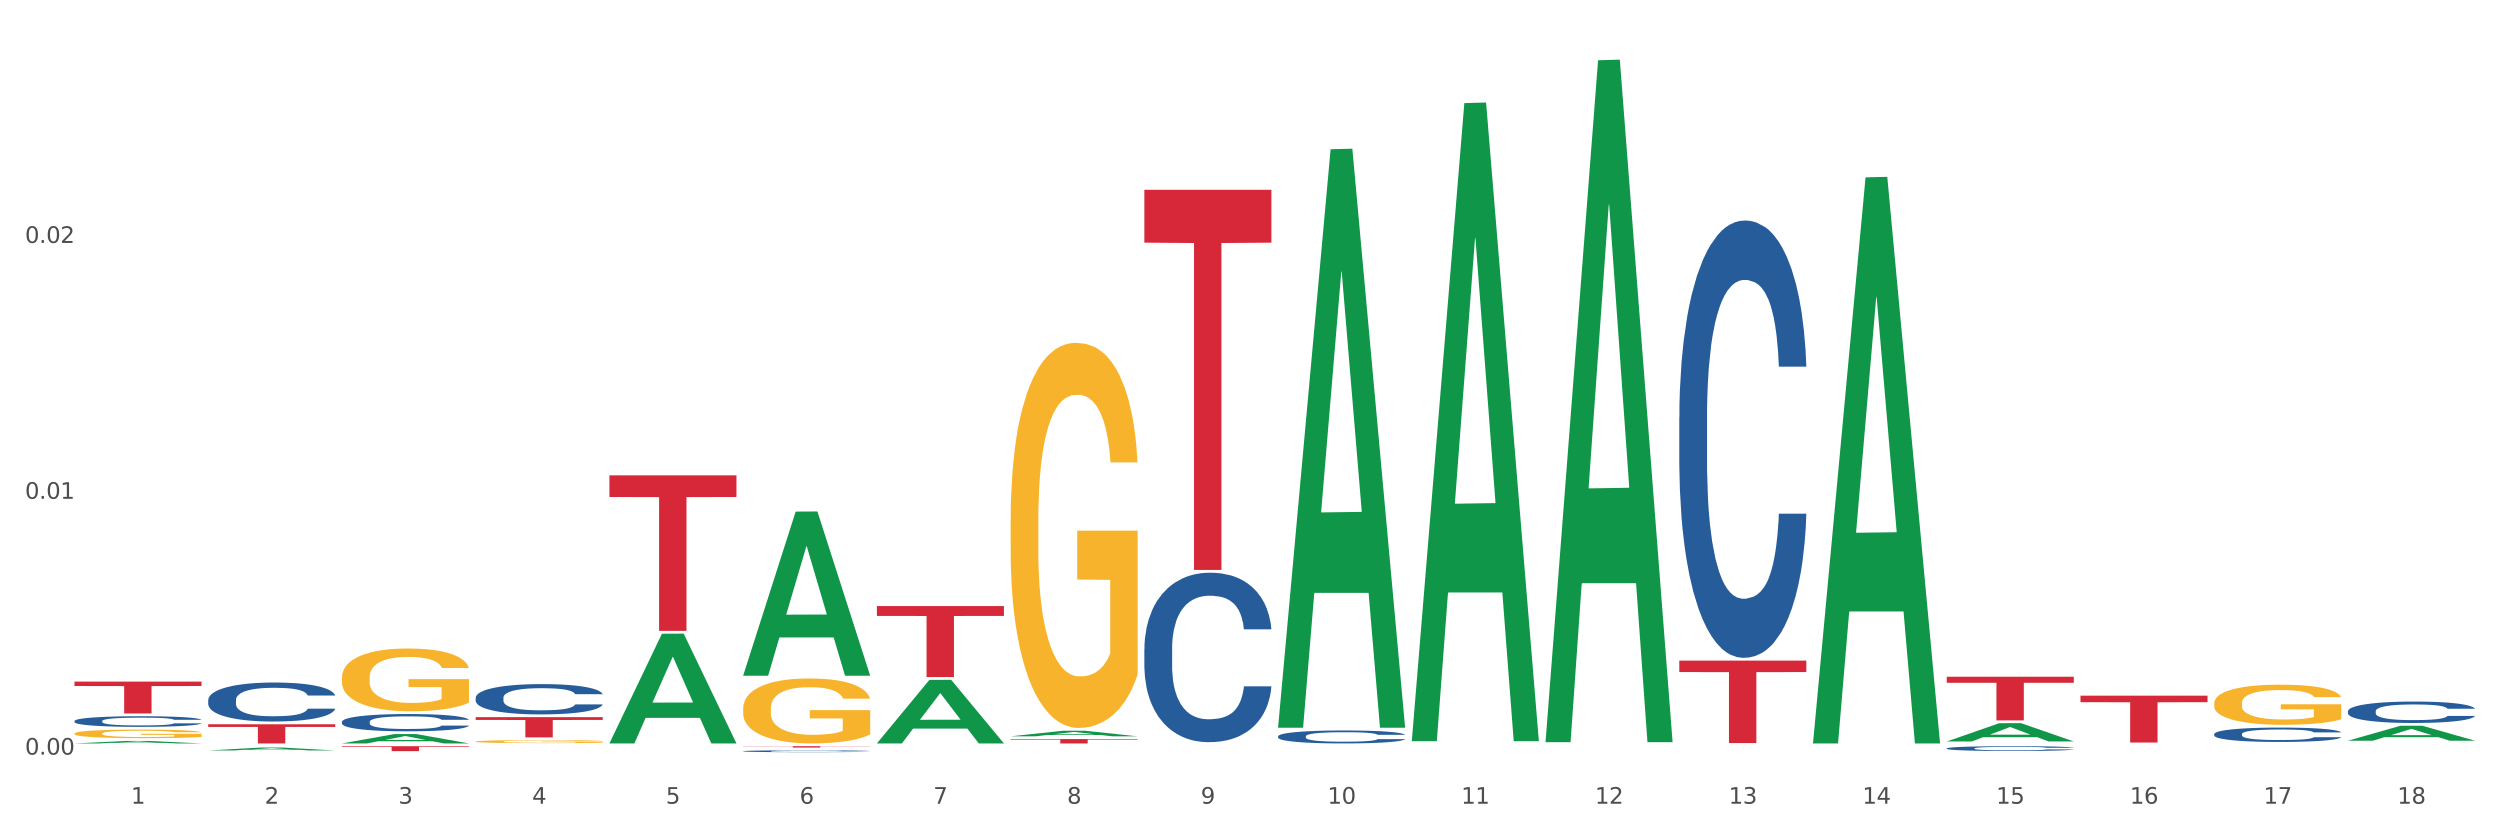 <?xml version="1.0" encoding="utf-8" standalone="no"?>
<!DOCTYPE svg PUBLIC "-//W3C//DTD SVG 1.1//EN"
  "http://www.w3.org/Graphics/SVG/1.1/DTD/svg11.dtd">
<svg xmlns:xlink="http://www.w3.org/1999/xlink" width="1080pt" height="360pt" viewBox="0 0 1080 360" xmlns="http://www.w3.org/2000/svg" version="1.1">
 <rect x="0" y="0" width="1080" height="360" fill="#333333" stroke="none"/>
 <defs>
  <style type="text/css">*{stroke-linejoin: round; stroke-linecap: butt}</style>
 </defs>
 <g id="figure_1">
  <g id="patch_1">
   <path d="M 0 360 
L 1080 360 
L 1080 0 
L 0 0 
z
" style="fill: #ffffff; stroke: #ffffff; stroke-linejoin: miter"/>
  </g>
  <g id="axes_1">
   <g id="matplotlib.axis_1">
    <g id="xtick_1">
     <g id="text_1">
      <!-- 1 -->
      <g style="fill: #4d4d4d" transform="translate(56.563 347.204) scale(0.096 -0.096)">
       <defs>
        <path id="DejaVuSans-31" d="M 794 531 
L 1825 531 
L 1825 4091 
L 703 3866 
L 703 4441 
L 1819 4666 
L 2450 4666 
L 2450 531 
L 3481 531 
L 3481 0 
L 794 0 
L 794 531 
z
" transform="scale(0.016)"/>
       </defs>
       <use xlink:href="#DejaVuSans-31"/>
      </g>
     </g>
    </g>
    <g id="xtick_2">
     <g id="text_2">
      <!-- 2 -->
      <g style="fill: #4d4d4d" transform="translate(114.336 347.204) scale(0.096 -0.096)">
       <defs>
        <path id="DejaVuSans-32" d="M 1228 531 
L 3431 531 
L 3431 0 
L 469 0 
L 469 531 
Q 828 903 1448 1529 
Q 2069 2156 2228 2338 
Q 2531 2678 2651 2914 
Q 2772 3150 2772 3378 
Q 2772 3750 2511 3984 
Q 2250 4219 1831 4219 
Q 1534 4219 1204 4116 
Q 875 4013 500 3803 
L 500 4441 
Q 881 4594 1212 4672 
Q 1544 4750 1819 4750 
Q 2544 4750 2975 4387 
Q 3406 4025 3406 3419 
Q 3406 3131 3298 2873 
Q 3191 2616 2906 2266 
Q 2828 2175 2409 1742 
Q 1991 1309 1228 531 
z
" transform="scale(0.016)"/>
       </defs>
       <use xlink:href="#DejaVuSans-32"/>
      </g>
     </g>
    </g>
    <g id="xtick_3">
     <g id="text_3">
      <!-- 3 -->
      <g style="fill: #4d4d4d" transform="translate(172.109 347.204) scale(0.096 -0.096)">
       <defs>
        <path id="DejaVuSans-33" d="M 2597 2516 
Q 3050 2419 3304 2112 
Q 3559 1806 3559 1356 
Q 3559 666 3084 287 
Q 2609 -91 1734 -91 
Q 1441 -91 1130 -33 
Q 819 25 488 141 
L 488 750 
Q 750 597 1062 519 
Q 1375 441 1716 441 
Q 2309 441 2620 675 
Q 2931 909 2931 1356 
Q 2931 1769 2642 2001 
Q 2353 2234 1838 2234 
L 1294 2234 
L 1294 2753 
L 1863 2753 
Q 2328 2753 2575 2939 
Q 2822 3125 2822 3475 
Q 2822 3834 2567 4026 
Q 2313 4219 1838 4219 
Q 1578 4219 1281 4162 
Q 984 4106 628 3988 
L 628 4550 
Q 988 4650 1302 4700 
Q 1616 4750 1894 4750 
Q 2613 4750 3031 4423 
Q 3450 4097 3450 3541 
Q 3450 3153 3228 2886 
Q 3006 2619 2597 2516 
z
" transform="scale(0.016)"/>
       </defs>
       <use xlink:href="#DejaVuSans-33"/>
      </g>
     </g>
    </g>
    <g id="xtick_4">
     <g id="text_4">
      <!-- 4 -->
      <g style="fill: #4d4d4d" transform="translate(229.882 347.204) scale(0.096 -0.096)">
       <defs>
        <path id="DejaVuSans-34" d="M 2419 4116 
L 825 1625 
L 2419 1625 
L 2419 4116 
z
M 2253 4666 
L 3047 4666 
L 3047 1625 
L 3713 1625 
L 3713 1100 
L 3047 1100 
L 3047 0 
L 2419 0 
L 2419 1100 
L 313 1100 
L 313 1709 
L 2253 4666 
z
" transform="scale(0.016)"/>
       </defs>
       <use xlink:href="#DejaVuSans-34"/>
      </g>
     </g>
    </g>
    <g id="xtick_5">
     <g id="text_5">
      <!-- 5 -->
      <g style="fill: #4d4d4d" transform="translate(287.655 347.204) scale(0.096 -0.096)">
       <defs>
        <path id="DejaVuSans-35" d="M 691 4666 
L 3169 4666 
L 3169 4134 
L 1269 4134 
L 1269 2991 
Q 1406 3038 1543 3061 
Q 1681 3084 1819 3084 
Q 2600 3084 3056 2656 
Q 3513 2228 3513 1497 
Q 3513 744 3044 326 
Q 2575 -91 1722 -91 
Q 1428 -91 1123 -41 
Q 819 9 494 109 
L 494 744 
Q 775 591 1075 516 
Q 1375 441 1709 441 
Q 2250 441 2565 725 
Q 2881 1009 2881 1497 
Q 2881 1984 2565 2268 
Q 2250 2553 1709 2553 
Q 1456 2553 1204 2497 
Q 953 2441 691 2322 
L 691 4666 
z
" transform="scale(0.016)"/>
       </defs>
       <use xlink:href="#DejaVuSans-35"/>
      </g>
     </g>
    </g>
    <g id="xtick_6">
     <g id="text_6">
      <!-- 6 -->
      <g style="fill: #4d4d4d" transform="translate(345.428 347.204) scale(0.096 -0.096)">
       <defs>
        <path id="DejaVuSans-36" d="M 2113 2584 
Q 1688 2584 1439 2293 
Q 1191 2003 1191 1497 
Q 1191 994 1439 701 
Q 1688 409 2113 409 
Q 2538 409 2786 701 
Q 3034 994 3034 1497 
Q 3034 2003 2786 2293 
Q 2538 2584 2113 2584 
z
M 3366 4563 
L 3366 3988 
Q 3128 4100 2886 4159 
Q 2644 4219 2406 4219 
Q 1781 4219 1451 3797 
Q 1122 3375 1075 2522 
Q 1259 2794 1537 2939 
Q 1816 3084 2150 3084 
Q 2853 3084 3261 2657 
Q 3669 2231 3669 1497 
Q 3669 778 3244 343 
Q 2819 -91 2113 -91 
Q 1303 -91 875 529 
Q 447 1150 447 2328 
Q 447 3434 972 4092 
Q 1497 4750 2381 4750 
Q 2619 4750 2861 4703 
Q 3103 4656 3366 4563 
z
" transform="scale(0.016)"/>
       </defs>
       <use xlink:href="#DejaVuSans-36"/>
      </g>
     </g>
    </g>
    <g id="xtick_7">
     <g id="text_7">
      <!-- 7 -->
      <g style="fill: #4d4d4d" transform="translate(403.201 347.204) scale(0.096 -0.096)">
       <defs>
        <path id="DejaVuSans-37" d="M 525 4666 
L 3525 4666 
L 3525 4397 
L 1831 0 
L 1172 0 
L 2766 4134 
L 525 4134 
L 525 4666 
z
" transform="scale(0.016)"/>
       </defs>
       <use xlink:href="#DejaVuSans-37"/>
      </g>
     </g>
    </g>
    <g id="xtick_8">
     <g id="text_8">
      <!-- 8 -->
      <g style="fill: #4d4d4d" transform="translate(460.974 347.204) scale(0.096 -0.096)">
       <defs>
        <path id="DejaVuSans-38" d="M 2034 2216 
Q 1584 2216 1326 1975 
Q 1069 1734 1069 1313 
Q 1069 891 1326 650 
Q 1584 409 2034 409 
Q 2484 409 2743 651 
Q 3003 894 3003 1313 
Q 3003 1734 2745 1975 
Q 2488 2216 2034 2216 
z
M 1403 2484 
Q 997 2584 770 2862 
Q 544 3141 544 3541 
Q 544 4100 942 4425 
Q 1341 4750 2034 4750 
Q 2731 4750 3128 4425 
Q 3525 4100 3525 3541 
Q 3525 3141 3298 2862 
Q 3072 2584 2669 2484 
Q 3125 2378 3379 2068 
Q 3634 1759 3634 1313 
Q 3634 634 3220 271 
Q 2806 -91 2034 -91 
Q 1263 -91 848 271 
Q 434 634 434 1313 
Q 434 1759 690 2068 
Q 947 2378 1403 2484 
z
M 1172 3481 
Q 1172 3119 1398 2916 
Q 1625 2713 2034 2713 
Q 2441 2713 2670 2916 
Q 2900 3119 2900 3481 
Q 2900 3844 2670 4047 
Q 2441 4250 2034 4250 
Q 1625 4250 1398 4047 
Q 1172 3844 1172 3481 
z
" transform="scale(0.016)"/>
       </defs>
       <use xlink:href="#DejaVuSans-38"/>
      </g>
     </g>
    </g>
    <g id="xtick_9">
     <g id="text_9">
      <!-- 9 -->
      <g style="fill: #4d4d4d" transform="translate(518.747 347.204) scale(0.096 -0.096)">
       <defs>
        <path id="DejaVuSans-39" d="M 703 97 
L 703 672 
Q 941 559 1184 500 
Q 1428 441 1663 441 
Q 2288 441 2617 861 
Q 2947 1281 2994 2138 
Q 2813 1869 2534 1725 
Q 2256 1581 1919 1581 
Q 1219 1581 811 2004 
Q 403 2428 403 3163 
Q 403 3881 828 4315 
Q 1253 4750 1959 4750 
Q 2769 4750 3195 4129 
Q 3622 3509 3622 2328 
Q 3622 1225 3098 567 
Q 2575 -91 1691 -91 
Q 1453 -91 1209 -44 
Q 966 3 703 97 
z
M 1959 2075 
Q 2384 2075 2632 2365 
Q 2881 2656 2881 3163 
Q 2881 3666 2632 3958 
Q 2384 4250 1959 4250 
Q 1534 4250 1286 3958 
Q 1038 3666 1038 3163 
Q 1038 2656 1286 2365 
Q 1534 2075 1959 2075 
z
" transform="scale(0.016)"/>
       </defs>
       <use xlink:href="#DejaVuSans-39"/>
      </g>
     </g>
    </g>
    <g id="xtick_10">
     <g id="text_10">
      <!-- 10 -->
      <g style="fill: #4d4d4d" transform="translate(573.466 347.204) scale(0.096 -0.096)">
       <defs>
        <path id="DejaVuSans-30" d="M 2034 4250 
Q 1547 4250 1301 3770 
Q 1056 3291 1056 2328 
Q 1056 1369 1301 889 
Q 1547 409 2034 409 
Q 2525 409 2770 889 
Q 3016 1369 3016 2328 
Q 3016 3291 2770 3770 
Q 2525 4250 2034 4250 
z
M 2034 4750 
Q 2819 4750 3233 4129 
Q 3647 3509 3647 2328 
Q 3647 1150 3233 529 
Q 2819 -91 2034 -91 
Q 1250 -91 836 529 
Q 422 1150 422 2328 
Q 422 3509 836 4129 
Q 1250 4750 2034 4750 
z
" transform="scale(0.016)"/>
       </defs>
       <use xlink:href="#DejaVuSans-31"/>
       <use xlink:href="#DejaVuSans-30" transform="translate(63.623 0)"/>
      </g>
     </g>
    </g>
    <g id="xtick_11">
     <g id="text_11">
      <!-- 11 -->
      <g style="fill: #4d4d4d" transform="translate(631.239 347.204) scale(0.096 -0.096)">
       <use xlink:href="#DejaVuSans-31"/>
       <use xlink:href="#DejaVuSans-31" transform="translate(63.623 0)"/>
      </g>
     </g>
    </g>
    <g id="xtick_12">
     <g id="text_12">
      <!-- 12 -->
      <g style="fill: #4d4d4d" transform="translate(689.012 347.204) scale(0.096 -0.096)">
       <use xlink:href="#DejaVuSans-31"/>
       <use xlink:href="#DejaVuSans-32" transform="translate(63.623 0)"/>
      </g>
     </g>
    </g>
    <g id="xtick_13">
     <g id="text_13">
      <!-- 13 -->
      <g style="fill: #4d4d4d" transform="translate(746.785 347.204) scale(0.096 -0.096)">
       <use xlink:href="#DejaVuSans-31"/>
       <use xlink:href="#DejaVuSans-33" transform="translate(63.623 0)"/>
      </g>
     </g>
    </g>
    <g id="xtick_14">
     <g id="text_14">
      <!-- 14 -->
      <g style="fill: #4d4d4d" transform="translate(804.558 347.204) scale(0.096 -0.096)">
       <use xlink:href="#DejaVuSans-31"/>
       <use xlink:href="#DejaVuSans-34" transform="translate(63.623 0)"/>
      </g>
     </g>
    </g>
    <g id="xtick_15">
     <g id="text_15">
      <!-- 15 -->
      <g style="fill: #4d4d4d" transform="translate(862.331 347.204) scale(0.096 -0.096)">
       <use xlink:href="#DejaVuSans-31"/>
       <use xlink:href="#DejaVuSans-35" transform="translate(63.623 0)"/>
      </g>
     </g>
    </g>
    <g id="xtick_16">
     <g id="text_16">
      <!-- 16 -->
      <g style="fill: #4d4d4d" transform="translate(920.104 347.204) scale(0.096 -0.096)">
       <use xlink:href="#DejaVuSans-31"/>
       <use xlink:href="#DejaVuSans-36" transform="translate(63.623 0)"/>
      </g>
     </g>
    </g>
    <g id="xtick_17">
     <g id="text_17">
      <!-- 17 -->
      <g style="fill: #4d4d4d" transform="translate(977.877 347.204) scale(0.096 -0.096)">
       <use xlink:href="#DejaVuSans-31"/>
       <use xlink:href="#DejaVuSans-37" transform="translate(63.623 0)"/>
      </g>
     </g>
    </g>
    <g id="xtick_18">
     <g id="text_18">
      <!-- 18 -->
      <g style="fill: #4d4d4d" transform="translate(1035.65 347.204) scale(0.096 -0.096)">
       <use xlink:href="#DejaVuSans-31"/>
       <use xlink:href="#DejaVuSans-38" transform="translate(63.623 0)"/>
      </g>
     </g>
    </g>
    <g id="xtick_19"/>
    <g id="xtick_20"/>
    <g id="xtick_21"/>
    <g id="xtick_22"/>
    <g id="xtick_23"/>
    <g id="xtick_24"/>
    <g id="xtick_25"/>
    <g id="xtick_26"/>
    <g id="xtick_27"/>
    <g id="xtick_28"/>
    <g id="xtick_29"/>
    <g id="xtick_30"/>
    <g id="xtick_31"/>
    <g id="xtick_32"/>
    <g id="xtick_33"/>
    <g id="xtick_34"/>
    <g id="xtick_35"/>
   </g>
   <g id="matplotlib.axis_2">
    <g id="ytick_1">
     <g id="text_19">
      <!-- 0.00 -->
      <g style="fill: #4d4d4d" transform="translate(10.8 325.998) scale(0.096 -0.096)">
       <defs>
        <path id="DejaVuSans-2e" d="M 684 794 
L 1344 794 
L 1344 0 
L 684 0 
L 684 794 
z
" transform="scale(0.016)"/>
       </defs>
       <use xlink:href="#DejaVuSans-30"/>
       <use xlink:href="#DejaVuSans-2e" transform="translate(63.623 0)"/>
       <use xlink:href="#DejaVuSans-30" transform="translate(95.41 0)"/>
       <use xlink:href="#DejaVuSans-30" transform="translate(159.033 0)"/>
      </g>
     </g>
    </g>
    <g id="ytick_2">
     <g id="text_20">
      <!-- 0.01 -->
      <g style="fill: #4d4d4d" transform="translate(10.8 215.469) scale(0.096 -0.096)">
       <use xlink:href="#DejaVuSans-30"/>
       <use xlink:href="#DejaVuSans-2e" transform="translate(63.623 0)"/>
       <use xlink:href="#DejaVuSans-30" transform="translate(95.41 0)"/>
       <use xlink:href="#DejaVuSans-31" transform="translate(159.033 0)"/>
      </g>
     </g>
    </g>
    <g id="ytick_3">
     <g id="text_21">
      <!-- 0.02 -->
      <g style="fill: #4d4d4d" transform="translate(10.8 104.94) scale(0.096 -0.096)">
       <use xlink:href="#DejaVuSans-30"/>
       <use xlink:href="#DejaVuSans-2e" transform="translate(63.623 0)"/>
       <use xlink:href="#DejaVuSans-30" transform="translate(95.41 0)"/>
       <use xlink:href="#DejaVuSans-32" transform="translate(159.033 0)"/>
      </g>
     </g>
    </g>
    <g id="ytick_4"/>
    <g id="ytick_5"/>
    <g id="ytick_6"/>
   </g>
   <g id="PolyCollection_1">
    <path d="M 32.175 321.162 
L 32.232 321.161 
L 54.864 320.077 
L 64.257 320.076 
L 87.059 321.164 
L 76.196 321.164 
L 71.273 320.911 
L 47.905 320.911 
L 47.735 320.915 
L 42.982 321.164 
L 32.175 321.164 
L 32.175 321.162 
L 50.847 320.76 
L 68.331 320.759 
L 59.674 320.308 
L 59.561 320.306 
L 59.447 320.309 
L 50.79 320.759 
L 50.847 320.76 
L 32.175 321.162 
z
" clip-path="url(#pc29962a297)" style="fill: #109648"/>
    <path d="M 321.04 306.071 
L 321.105 306.045 
L 321.105 305.123 
L 321.234 304.328 
L 321.882 302.406 
L 322.854 300.818 
L 323.567 299.972 
L 324.28 299.28 
L 325.122 298.588 
L 326.159 297.871 
L 328.038 296.82 
L 329.205 296.282 
L 330.63 295.718 
L 333.222 294.898 
L 335.101 294.437 
L 337.045 294.053 
L 340.22 293.591 
L 342.294 293.386 
L 344.497 293.233 
L 347.154 293.13 
L 349.162 293.105 
L 353.569 293.181 
L 357.327 293.412 
L 359.141 293.591 
L 361.474 293.899 
L 362.705 294.104 
L 364.714 294.514 
L 366.788 295.052 
L 368.213 295.513 
L 370.352 296.385 
L 371.972 297.256 
L 373.462 298.332 
L 374.239 299.075 
L 374.823 299.767 
L 375.341 300.561 
L 375.859 301.817 
L 364.196 301.817 
L 363.742 300.92 
L 363.029 300.075 
L 361.993 299.255 
L 361.085 298.742 
L 359.53 298.101 
L 358.105 297.691 
L 356.614 297.384 
L 354.8 297.128 
L 353.374 297 
L 351.366 296.897 
L 347.413 296.923 
L 344.756 297.128 
L 342.942 297.384 
L 341.775 297.615 
L 340.739 297.871 
L 339.572 298.23 
L 338.212 298.768 
L 337.24 299.255 
L 336.268 299.87 
L 335.49 300.485 
L 334.777 301.202 
L 334.194 301.971 
L 333.74 302.765 
L 333.352 303.739 
L 333.028 305.353 
L 333.028 308.864 
L 333.157 309.658 
L 333.481 310.709 
L 333.87 311.503 
L 334.518 312.451 
L 335.101 313.092 
L 336.203 314.015 
L 337.434 314.783 
L 338.406 315.27 
L 339.378 315.68 
L 341.063 316.244 
L 342.942 316.705 
L 344.562 316.987 
L 346.765 317.243 
L 348.255 317.346 
L 349.551 317.397 
L 352.726 317.397 
L 354.994 317.32 
L 357.521 317.141 
L 359.465 316.91 
L 361.085 316.628 
L 362.9 316.167 
L 364.066 315.731 
L 364.066 310.376 
L 349.81 310.35 
L 349.81 306.788 
L 375.924 306.788 
L 375.924 317.243 
L 374.823 317.781 
L 373.591 318.268 
L 372.296 318.704 
L 370.352 319.242 
L 368.019 319.755 
L 365.945 320.113 
L 363.742 320.421 
L 361.15 320.703 
L 357.781 320.959 
L 355.707 321.061 
L 353.115 321.138 
L 350.07 321.164 
L 347.413 321.113 
L 344.821 320.985 
L 342.099 320.754 
L 339.443 320.421 
L 337.434 320.088 
L 335.425 319.678 
L 333.287 319.14 
L 331.602 318.627 
L 330.306 318.166 
L 328.881 317.576 
L 327.325 316.808 
L 326.159 316.116 
L 325.122 315.398 
L 324.021 314.476 
L 323.243 313.681 
L 322.465 312.682 
L 322.012 311.939 
L 321.493 310.786 
L 321.105 309.171 
L 321.04 306.071 
z
" clip-path="url(#pc29962a297)" style="fill: #f7b32b"/>
    <path d="M 436.586 224.982 
L 436.651 224.83 
L 436.651 219.359 
L 436.78 214.649 
L 437.428 203.251 
L 438.4 193.83 
L 439.113 188.815 
L 439.826 184.712 
L 440.668 180.609 
L 441.705 176.354 
L 443.584 170.124 
L 444.75 166.933 
L 446.176 163.59 
L 448.768 158.727 
L 450.647 155.992 
L 452.591 153.712 
L 455.766 150.977 
L 457.84 149.761 
L 460.043 148.849 
L 462.7 148.242 
L 464.708 148.09 
L 469.115 148.546 
L 472.873 149.913 
L 474.687 150.977 
L 477.02 152.8 
L 478.251 154.016 
L 480.26 156.447 
L 482.334 159.639 
L 483.759 162.374 
L 485.898 167.541 
L 487.517 172.707 
L 489.008 179.09 
L 489.785 183.497 
L 490.369 187.599 
L 490.887 192.31 
L 491.405 199.756 
L 479.742 199.756 
L 479.288 194.438 
L 478.575 189.423 
L 477.539 184.56 
L 476.631 181.521 
L 475.076 177.722 
L 473.651 175.291 
L 472.16 173.467 
L 470.346 171.948 
L 468.92 171.188 
L 466.912 170.58 
L 462.959 170.732 
L 460.302 171.948 
L 458.488 173.467 
L 457.321 174.835 
L 456.285 176.354 
L 455.118 178.482 
L 453.757 181.673 
L 452.785 184.56 
L 451.814 188.207 
L 451.036 191.854 
L 450.323 196.109 
L 449.74 200.668 
L 449.286 205.379 
L 448.898 211.153 
L 448.574 220.727 
L 448.574 241.546 
L 448.703 246.256 
L 449.027 252.487 
L 449.416 257.198 
L 450.064 262.82 
L 450.647 266.619 
L 451.749 272.09 
L 452.98 276.649 
L 453.952 279.536 
L 454.924 281.967 
L 456.609 285.31 
L 458.488 288.046 
L 460.108 289.717 
L 462.311 291.237 
L 463.801 291.845 
L 465.097 292.149 
L 468.272 292.149 
L 470.54 291.693 
L 473.067 290.629 
L 475.011 289.261 
L 476.631 287.59 
L 478.446 284.855 
L 479.612 282.271 
L 479.612 250.511 
L 465.356 250.359 
L 465.356 229.237 
L 491.47 229.237 
L 491.47 291.237 
L 490.369 294.428 
L 489.137 297.315 
L 487.841 299.899 
L 485.898 303.09 
L 483.565 306.129 
L 481.491 308.257 
L 479.288 310.08 
L 476.696 311.752 
L 473.327 313.271 
L 471.253 313.879 
L 468.661 314.335 
L 465.616 314.487 
L 462.959 314.183 
L 460.367 313.423 
L 457.645 312.056 
L 454.989 310.08 
L 452.98 308.105 
L 450.971 305.673 
L 448.833 302.482 
L 447.148 299.443 
L 445.852 296.707 
L 444.426 293.212 
L 442.871 288.654 
L 441.705 284.551 
L 440.668 280.296 
L 439.567 274.825 
L 438.789 270.114 
L 438.011 264.188 
L 437.558 259.781 
L 437.039 252.943 
L 436.651 243.369 
L 436.586 224.982 
z
" clip-path="url(#pc29962a297)" style="fill: #f7b32b"/>
    <path d="M 956.543 303.795 
L 956.607 303.779 
L 956.607 303.208 
L 956.737 302.717 
L 957.385 301.529 
L 958.357 300.547 
L 959.07 300.024 
L 959.783 299.597 
L 960.625 299.169 
L 961.662 298.725 
L 963.541 298.076 
L 964.707 297.743 
L 966.133 297.395 
L 968.725 296.888 
L 970.604 296.603 
L 972.548 296.365 
L 975.723 296.08 
L 977.797 295.953 
L 980 295.858 
L 982.656 295.795 
L 984.665 295.779 
L 989.072 295.826 
L 992.83 295.969 
L 994.644 296.08 
L 996.977 296.27 
L 998.208 296.397 
L 1000.217 296.65 
L 1002.29 296.983 
L 1003.716 297.268 
L 1005.854 297.806 
L 1007.474 298.345 
L 1008.965 299.01 
L 1009.742 299.47 
L 1010.325 299.898 
L 1010.844 300.389 
L 1011.362 301.165 
L 999.698 301.165 
L 999.245 300.61 
L 998.532 300.088 
L 997.495 299.581 
L 996.588 299.264 
L 995.033 298.868 
L 993.607 298.614 
L 992.117 298.424 
L 990.303 298.266 
L 988.877 298.187 
L 986.868 298.123 
L 982.916 298.139 
L 980.259 298.266 
L 978.445 298.424 
L 977.278 298.567 
L 976.241 298.725 
L 975.075 298.947 
L 973.714 299.28 
L 972.742 299.581 
L 971.77 299.961 
L 970.993 300.341 
L 970.28 300.785 
L 969.697 301.26 
L 969.243 301.751 
L 968.854 302.353 
L 968.53 303.351 
L 968.53 305.521 
L 968.66 306.012 
L 968.984 306.662 
L 969.373 307.153 
L 970.021 307.739 
L 970.604 308.135 
L 971.706 308.705 
L 972.937 309.181 
L 973.909 309.482 
L 974.881 309.735 
L 976.565 310.084 
L 978.445 310.369 
L 980.065 310.543 
L 982.268 310.701 
L 983.758 310.765 
L 985.054 310.797 
L 988.229 310.797 
L 990.497 310.749 
L 993.024 310.638 
L 994.968 310.496 
L 996.588 310.321 
L 998.403 310.036 
L 999.569 309.767 
L 999.569 306.456 
L 985.313 306.44 
L 985.313 304.238 
L 1011.427 304.238 
L 1011.427 310.701 
L 1010.325 311.034 
L 1009.094 311.335 
L 1007.798 311.604 
L 1005.854 311.937 
L 1003.522 312.254 
L 1001.448 312.476 
L 999.245 312.666 
L 996.653 312.84 
L 993.283 312.998 
L 991.21 313.062 
L 988.618 313.109 
L 985.572 313.125 
L 982.916 313.094 
L 980.324 313.014 
L 977.602 312.872 
L 974.945 312.666 
L 972.937 312.46 
L 970.928 312.206 
L 968.79 311.874 
L 967.105 311.557 
L 965.809 311.272 
L 964.383 310.907 
L 962.828 310.432 
L 961.662 310.004 
L 960.625 309.561 
L 959.523 308.991 
L 958.746 308.499 
L 957.968 307.882 
L 957.515 307.422 
L 956.996 306.709 
L 956.607 305.711 
L 956.543 303.795 
z
" clip-path="url(#pc29962a297)" style="fill: #f7b32b"/>
    <path d="M 898.77 300.542 
L 953.654 300.542 
L 953.654 303.354 
L 932.064 303.373 
L 932.064 320.774 
L 920.229 320.774 
L 920.229 303.373 
L 898.77 303.354 
L 898.77 300.561 
L 898.77 300.542 
z
" clip-path="url(#pc29962a297)" style="fill: #d62839"/>
    <path d="M 840.997 292.341 
L 895.881 292.341 
L 895.881 294.964 
L 874.291 294.982 
L 874.291 311.217 
L 862.456 311.217 
L 862.456 294.982 
L 840.997 294.964 
L 840.997 292.359 
L 840.997 292.341 
z
" clip-path="url(#pc29962a297)" style="fill: #d62839"/>
    <path d="M 725.451 285.381 
L 780.335 285.381 
L 780.335 290.333 
L 758.746 290.367 
L 758.746 321.016 
L 746.91 321.016 
L 746.91 290.367 
L 725.451 290.333 
L 725.451 285.415 
L 725.451 285.381 
z
" clip-path="url(#pc29962a297)" style="fill: #d62839"/>
    <path d="M 494.359 82.007 
L 549.243 82.007 
L 549.243 104.827 
L 527.654 104.981 
L 527.654 246.223 
L 515.818 246.223 
L 515.818 104.981 
L 494.359 104.827 
L 494.359 82.161 
L 494.359 82.007 
z
" clip-path="url(#pc29962a297)" style="fill: #d62839"/>
    <path d="M 436.586 319.283 
L 491.47 319.283 
L 491.47 319.544 
L 469.881 319.546 
L 469.881 321.164 
L 458.045 321.164 
L 458.045 319.546 
L 436.586 319.544 
L 436.586 319.285 
L 436.586 319.283 
z
" clip-path="url(#pc29962a297)" style="fill: #d62839"/>
    <path d="M 378.813 261.81 
L 433.697 261.81 
L 433.697 266.074 
L 412.108 266.103 
L 412.108 292.492 
L 400.272 292.492 
L 400.272 266.103 
L 378.813 266.074 
L 378.813 261.839 
L 378.813 261.81 
z
" clip-path="url(#pc29962a297)" style="fill: #d62839"/>
    <path d="M 321.04 322.35 
L 375.924 322.35 
L 375.924 322.434 
L 354.335 322.434 
L 354.335 322.95 
L 342.499 322.95 
L 342.499 322.434 
L 321.04 322.434 
L 321.04 322.351 
L 321.04 322.35 
z
" clip-path="url(#pc29962a297)" style="fill: #d62839"/>
    <path d="M 263.267 205.352 
L 318.151 205.352 
L 318.151 214.688 
L 296.562 214.751 
L 296.562 272.533 
L 284.726 272.533 
L 284.726 214.751 
L 263.267 214.688 
L 263.267 205.415 
L 263.267 205.352 
z
" clip-path="url(#pc29962a297)" style="fill: #d62839"/>
    <path d="M 205.494 309.805 
L 260.378 309.805 
L 260.378 311.021 
L 238.789 311.029 
L 238.789 318.551 
L 226.953 318.551 
L 226.953 311.029 
L 205.494 311.021 
L 205.494 309.814 
L 205.494 309.805 
z
" clip-path="url(#pc29962a297)" style="fill: #d62839"/>
    <path d="M 147.721 322.35 
L 202.605 322.35 
L 202.605 322.647 
L 181.016 322.649 
L 181.016 324.487 
L 169.18 324.487 
L 169.18 322.649 
L 147.721 322.647 
L 147.721 322.352 
L 147.721 322.35 
z
" clip-path="url(#pc29962a297)" style="fill: #d62839"/>
    <path d="M 89.948 312.88 
L 144.832 312.88 
L 144.832 314.031 
L 123.243 314.039 
L 123.243 321.164 
L 111.407 321.164 
L 111.407 314.039 
L 89.948 314.031 
L 89.948 312.888 
L 89.948 312.88 
z
" clip-path="url(#pc29962a297)" style="fill: #d62839"/>
    <path d="M 32.175 294.448 
L 87.059 294.448 
L 87.059 296.363 
L 65.47 296.376 
L 65.47 308.225 
L 53.635 308.225 
L 53.635 296.376 
L 32.175 296.363 
L 32.175 294.461 
L 32.175 294.448 
z
" clip-path="url(#pc29962a297)" style="fill: #d62839"/>
    <path d="M 32.175 311.474 
L 32.24 311.47 
L 32.24 311.352 
L 32.434 311.193 
L 33.148 310.9 
L 34.056 310.677 
L 35.613 310.418 
L 36.457 310.309 
L 37.56 310.187 
L 39.83 309.99 
L 42.425 309.822 
L 44.242 309.73 
L 45.604 309.672 
L 48.653 309.567 
L 50.405 309.521 
L 52.221 309.483 
L 53.778 309.458 
L 56.373 309.429 
L 58.449 309.416 
L 60.85 309.412 
L 62.861 309.416 
L 65.521 309.433 
L 69.413 309.483 
L 70.905 309.512 
L 72.917 309.563 
L 74.993 309.63 
L 76.679 309.697 
L 78.626 309.793 
L 80.637 309.919 
L 82.583 310.078 
L 83.945 310.225 
L 85.048 310.38 
L 86.021 310.568 
L 86.735 310.774 
L 87.059 310.946 
L 75.187 310.946 
L 74.863 310.791 
L 74.214 310.623 
L 73.565 310.51 
L 72.852 310.418 
L 71.749 310.313 
L 70.776 310.246 
L 69.154 310.166 
L 67.662 310.116 
L 66.429 310.087 
L 64.937 310.061 
L 61.758 310.036 
L 59.487 310.036 
L 58.06 310.045 
L 56.309 310.066 
L 54.816 310.095 
L 53.065 310.145 
L 51.702 310.2 
L 50.34 310.271 
L 49.562 310.321 
L 48.394 310.413 
L 47.615 310.489 
L 46.577 310.619 
L 45.993 310.711 
L 44.955 310.95 
L 44.501 311.126 
L 44.307 311.247 
L 44.177 311.382 
L 44.177 312.035 
L 44.566 312.329 
L 44.891 312.454 
L 45.41 312.597 
L 46.383 312.781 
L 47.81 312.962 
L 49.302 313.092 
L 50.535 313.171 
L 51.702 313.23 
L 52.87 313.276 
L 54.297 313.318 
L 55.465 313.343 
L 57.217 313.368 
L 59.293 313.381 
L 60.915 313.381 
L 64.223 313.36 
L 65.715 313.339 
L 67.143 313.309 
L 68.7 313.263 
L 69.932 313.213 
L 70.646 313.175 
L 71.814 313.096 
L 72.722 313.012 
L 73.5 312.915 
L 74.019 312.832 
L 74.603 312.706 
L 75.057 312.563 
L 75.187 312.488 
L 87.059 312.488 
L 86.8 312.639 
L 86.346 312.786 
L 85.437 312.983 
L 84.724 313.096 
L 83.621 313.234 
L 82.453 313.351 
L 80.831 313.481 
L 79.339 313.578 
L 77.782 313.661 
L 76.095 313.737 
L 73.046 313.842 
L 71.943 313.871 
L 69.608 313.921 
L 67.791 313.951 
L 65.132 313.98 
L 62.407 313.997 
L 59.552 314.001 
L 57.022 313.993 
L 54.233 313.967 
L 52.481 313.942 
L 50.535 313.905 
L 48.264 313.846 
L 46.123 313.775 
L 44.112 313.691 
L 42.231 313.594 
L 40.479 313.485 
L 38.208 313.305 
L 36.522 313.129 
L 35.289 312.966 
L 34.446 312.827 
L 33.602 312.651 
L 33.148 312.53 
L 32.434 312.237 
L 32.175 311.964 
L 32.175 311.474 
z
" clip-path="url(#pc29962a297)" style="fill: #255c99"/>
    <path d="M 89.948 302.419 
L 90.013 302.403 
L 90.013 301.973 
L 90.207 301.388 
L 90.921 300.311 
L 91.829 299.496 
L 93.386 298.543 
L 94.23 298.143 
L 95.333 297.697 
L 97.603 296.974 
L 100.198 296.358 
L 102.015 296.02 
L 103.377 295.805 
L 106.426 295.42 
L 108.178 295.251 
L 109.994 295.112 
L 111.551 295.02 
L 114.146 294.912 
L 116.222 294.866 
L 118.623 294.851 
L 120.634 294.866 
L 123.294 294.928 
L 127.186 295.112 
L 128.678 295.22 
L 130.69 295.405 
L 132.766 295.651 
L 134.452 295.897 
L 136.399 296.251 
L 138.41 296.712 
L 140.356 297.297 
L 141.718 297.835 
L 142.821 298.404 
L 143.794 299.096 
L 144.508 299.85 
L 144.832 300.481 
L 132.96 300.481 
L 132.636 299.911 
L 131.987 299.296 
L 131.338 298.881 
L 130.625 298.543 
L 129.522 298.158 
L 128.549 297.912 
L 126.927 297.62 
L 125.435 297.435 
L 124.202 297.327 
L 122.71 297.235 
L 119.531 297.143 
L 117.26 297.143 
L 115.833 297.174 
L 114.082 297.25 
L 112.589 297.358 
L 110.838 297.543 
L 109.475 297.743 
L 108.113 298.004 
L 107.335 298.189 
L 106.167 298.527 
L 105.388 298.804 
L 104.35 299.281 
L 103.766 299.619 
L 102.728 300.496 
L 102.274 301.142 
L 102.08 301.588 
L 101.95 302.08 
L 101.95 304.48 
L 102.339 305.557 
L 102.663 306.018 
L 103.183 306.541 
L 104.156 307.218 
L 105.583 307.879 
L 107.075 308.356 
L 108.308 308.648 
L 109.475 308.864 
L 110.643 309.033 
L 112.07 309.187 
L 113.238 309.279 
L 114.99 309.371 
L 117.066 309.417 
L 118.688 309.417 
L 121.996 309.34 
L 123.488 309.264 
L 124.916 309.156 
L 126.473 308.987 
L 127.705 308.802 
L 128.419 308.664 
L 129.587 308.371 
L 130.495 308.064 
L 131.273 307.71 
L 131.792 307.402 
L 132.376 306.941 
L 132.83 306.418 
L 132.96 306.141 
L 144.832 306.141 
L 144.573 306.695 
L 144.119 307.233 
L 143.21 307.956 
L 142.497 308.371 
L 141.394 308.879 
L 140.226 309.31 
L 138.604 309.787 
L 137.112 310.14 
L 135.555 310.448 
L 133.868 310.725 
L 130.819 311.109 
L 129.716 311.217 
L 127.381 311.402 
L 125.564 311.509 
L 122.905 311.617 
L 120.18 311.678 
L 117.325 311.694 
L 114.795 311.663 
L 112.006 311.571 
L 110.254 311.479 
L 108.308 311.34 
L 106.037 311.125 
L 103.896 310.863 
L 101.885 310.556 
L 100.004 310.202 
L 98.252 309.802 
L 95.981 309.141 
L 94.295 308.494 
L 93.062 307.895 
L 92.219 307.387 
L 91.375 306.741 
L 90.921 306.295 
L 90.207 305.218 
L 89.948 304.218 
L 89.948 302.419 
z
" clip-path="url(#pc29962a297)" style="fill: #255c99"/>
    <path d="M 147.721 311.814 
L 147.786 311.808 
L 147.786 311.617 
L 147.98 311.358 
L 148.694 310.881 
L 149.602 310.519 
L 151.159 310.097 
L 152.003 309.919 
L 153.106 309.722 
L 155.376 309.401 
L 157.971 309.129 
L 159.788 308.979 
L 161.15 308.883 
L 164.199 308.713 
L 165.951 308.638 
L 167.767 308.577 
L 169.324 308.536 
L 171.919 308.488 
L 173.995 308.468 
L 176.396 308.461 
L 178.407 308.468 
L 181.067 308.495 
L 184.959 308.577 
L 186.451 308.624 
L 188.463 308.706 
L 190.539 308.815 
L 192.225 308.924 
L 194.172 309.081 
L 196.183 309.286 
L 198.129 309.545 
L 199.491 309.783 
L 200.594 310.035 
L 201.567 310.342 
L 202.281 310.676 
L 202.605 310.956 
L 190.733 310.956 
L 190.409 310.703 
L 189.76 310.431 
L 189.111 310.247 
L 188.398 310.097 
L 187.295 309.926 
L 186.322 309.817 
L 184.7 309.688 
L 183.208 309.606 
L 181.975 309.558 
L 180.483 309.517 
L 177.304 309.476 
L 175.033 309.476 
L 173.606 309.49 
L 171.854 309.524 
L 170.362 309.572 
L 168.611 309.654 
L 167.248 309.742 
L 165.886 309.858 
L 165.107 309.94 
L 163.94 310.09 
L 163.161 310.213 
L 162.123 310.424 
L 161.539 310.574 
L 160.501 310.962 
L 160.047 311.249 
L 159.853 311.446 
L 159.723 311.664 
L 159.723 312.728 
L 160.112 313.205 
L 160.436 313.409 
L 160.955 313.641 
L 161.929 313.941 
L 163.356 314.234 
L 164.848 314.445 
L 166.081 314.575 
L 167.248 314.67 
L 168.416 314.745 
L 169.843 314.814 
L 171.011 314.854 
L 172.763 314.895 
L 174.839 314.916 
L 176.461 314.916 
L 179.769 314.882 
L 181.261 314.848 
L 182.689 314.8 
L 184.246 314.725 
L 185.478 314.643 
L 186.192 314.582 
L 187.36 314.452 
L 188.268 314.316 
L 189.046 314.159 
L 189.565 314.023 
L 190.149 313.818 
L 190.603 313.587 
L 190.733 313.464 
L 202.605 313.464 
L 202.346 313.709 
L 201.892 313.948 
L 200.983 314.268 
L 200.27 314.452 
L 199.167 314.677 
L 197.999 314.868 
L 196.377 315.079 
L 194.885 315.236 
L 193.328 315.372 
L 191.641 315.495 
L 188.592 315.666 
L 187.489 315.713 
L 185.154 315.795 
L 183.337 315.843 
L 180.678 315.89 
L 177.953 315.918 
L 175.098 315.925 
L 172.568 315.911 
L 169.778 315.87 
L 168.027 315.829 
L 166.081 315.768 
L 163.81 315.672 
L 161.669 315.557 
L 159.658 315.42 
L 157.777 315.263 
L 156.025 315.086 
L 153.754 314.793 
L 152.068 314.507 
L 150.835 314.241 
L 149.992 314.016 
L 149.148 313.73 
L 148.694 313.532 
L 147.98 313.055 
L 147.721 312.612 
L 147.721 311.814 
z
" clip-path="url(#pc29962a297)" style="fill: #255c99"/>
    <path d="M 205.494 301.412 
L 205.559 301.4 
L 205.559 301.065 
L 205.753 300.611 
L 206.467 299.774 
L 207.375 299.141 
L 208.932 298.4 
L 209.776 298.089 
L 210.879 297.743 
L 213.149 297.181 
L 215.744 296.703 
L 217.561 296.44 
L 218.923 296.272 
L 221.972 295.974 
L 223.724 295.842 
L 225.54 295.735 
L 227.097 295.663 
L 229.692 295.579 
L 231.768 295.543 
L 234.169 295.531 
L 236.18 295.543 
L 238.84 295.591 
L 242.732 295.735 
L 244.224 295.818 
L 246.236 295.962 
L 248.312 296.153 
L 249.998 296.344 
L 251.945 296.619 
L 253.956 296.978 
L 255.902 297.432 
L 257.264 297.85 
L 258.367 298.292 
L 259.34 298.83 
L 260.054 299.416 
L 260.378 299.906 
L 248.506 299.906 
L 248.182 299.464 
L 247.533 298.986 
L 246.884 298.663 
L 246.171 298.4 
L 245.068 298.101 
L 244.095 297.91 
L 242.473 297.683 
L 240.981 297.539 
L 239.748 297.456 
L 238.256 297.384 
L 235.077 297.312 
L 232.806 297.312 
L 231.379 297.336 
L 229.627 297.396 
L 228.135 297.48 
L 226.384 297.623 
L 225.021 297.778 
L 223.659 297.982 
L 222.88 298.125 
L 221.713 298.388 
L 220.934 298.603 
L 219.896 298.974 
L 219.312 299.237 
L 218.274 299.918 
L 217.82 300.42 
L 217.626 300.766 
L 217.496 301.149 
L 217.496 303.013 
L 217.885 303.85 
L 218.209 304.209 
L 218.728 304.615 
L 219.702 305.141 
L 221.129 305.655 
L 222.621 306.025 
L 223.854 306.252 
L 225.021 306.42 
L 226.189 306.551 
L 227.616 306.671 
L 228.784 306.742 
L 230.536 306.814 
L 232.612 306.85 
L 234.234 306.85 
L 237.542 306.79 
L 239.034 306.731 
L 240.462 306.647 
L 242.019 306.515 
L 243.251 306.372 
L 243.965 306.264 
L 245.133 306.037 
L 246.041 305.798 
L 246.819 305.523 
L 247.338 305.284 
L 247.922 304.926 
L 248.376 304.519 
L 248.506 304.304 
L 260.378 304.304 
L 260.119 304.735 
L 259.665 305.153 
L 258.756 305.715 
L 258.043 306.037 
L 256.94 306.432 
L 255.772 306.766 
L 254.15 307.137 
L 252.658 307.412 
L 251.101 307.651 
L 249.414 307.866 
L 246.365 308.165 
L 245.262 308.248 
L 242.927 308.392 
L 241.11 308.476 
L 238.45 308.559 
L 235.726 308.607 
L 232.871 308.619 
L 230.341 308.595 
L 227.551 308.523 
L 225.8 308.452 
L 223.854 308.344 
L 221.583 308.177 
L 219.442 307.974 
L 217.431 307.734 
L 215.55 307.46 
L 213.798 307.149 
L 211.527 306.635 
L 209.841 306.133 
L 208.608 305.667 
L 207.765 305.272 
L 206.921 304.77 
L 206.467 304.424 
L 205.753 303.587 
L 205.494 302.81 
L 205.494 301.412 
z
" clip-path="url(#pc29962a297)" style="fill: #255c99"/>
    <path d="M 321.04 324.502 
L 321.105 324.501 
L 321.105 324.48 
L 321.299 324.452 
L 322.013 324.4 
L 322.921 324.36 
L 324.478 324.314 
L 325.322 324.295 
L 326.425 324.273 
L 328.695 324.239 
L 331.29 324.209 
L 333.107 324.193 
L 334.469 324.182 
L 337.518 324.164 
L 339.27 324.155 
L 341.086 324.149 
L 342.643 324.144 
L 345.238 324.139 
L 347.314 324.137 
L 349.715 324.136 
L 351.726 324.137 
L 354.386 324.14 
L 358.278 324.149 
L 359.77 324.154 
L 361.781 324.163 
L 363.857 324.175 
L 365.544 324.187 
L 367.49 324.204 
L 369.502 324.226 
L 371.448 324.254 
L 372.81 324.28 
L 373.913 324.308 
L 374.886 324.341 
L 375.6 324.377 
L 375.924 324.408 
L 364.052 324.408 
L 363.728 324.38 
L 363.079 324.351 
L 362.43 324.331 
L 361.717 324.314 
L 360.614 324.296 
L 359.641 324.284 
L 358.019 324.27 
L 356.527 324.261 
L 355.294 324.256 
L 353.802 324.251 
L 350.623 324.247 
L 348.352 324.247 
L 346.925 324.248 
L 345.173 324.252 
L 343.681 324.257 
L 341.93 324.266 
L 340.567 324.276 
L 339.205 324.288 
L 338.426 324.297 
L 337.259 324.314 
L 336.48 324.327 
L 335.442 324.35 
L 334.858 324.366 
L 333.82 324.409 
L 333.366 324.44 
L 333.172 324.461 
L 333.042 324.485 
L 333.042 324.601 
L 333.431 324.653 
L 333.755 324.675 
L 334.274 324.701 
L 335.248 324.733 
L 336.675 324.765 
L 338.167 324.788 
L 339.4 324.802 
L 340.567 324.813 
L 341.735 324.821 
L 343.162 324.828 
L 344.33 324.833 
L 346.082 324.837 
L 348.158 324.84 
L 349.78 324.84 
L 353.088 324.836 
L 354.58 324.832 
L 356.008 324.827 
L 357.565 324.819 
L 358.797 324.81 
L 359.511 324.803 
L 360.679 324.789 
L 361.587 324.774 
L 362.365 324.757 
L 362.884 324.742 
L 363.468 324.72 
L 363.922 324.695 
L 364.052 324.681 
L 375.924 324.681 
L 375.665 324.708 
L 375.211 324.734 
L 374.302 324.769 
L 373.589 324.789 
L 372.486 324.814 
L 371.318 324.834 
L 369.696 324.857 
L 368.204 324.874 
L 366.647 324.889 
L 364.96 324.903 
L 361.911 324.921 
L 360.808 324.926 
L 358.473 324.935 
L 356.656 324.941 
L 353.996 324.946 
L 351.272 324.949 
L 348.417 324.95 
L 345.887 324.948 
L 343.097 324.944 
L 341.346 324.939 
L 339.4 324.932 
L 337.129 324.922 
L 334.988 324.909 
L 332.977 324.895 
L 331.096 324.877 
L 329.344 324.858 
L 327.073 324.826 
L 325.387 324.795 
L 324.154 324.766 
L 323.311 324.741 
L 322.467 324.71 
L 322.013 324.689 
L 321.299 324.637 
L 321.04 324.588 
L 321.04 324.502 
z
" clip-path="url(#pc29962a297)" style="fill: #255c99"/>
    <path d="M 494.359 280.305 
L 494.424 280.238 
L 494.424 278.366 
L 494.618 275.825 
L 495.332 271.145 
L 496.24 267.601 
L 497.797 263.456 
L 498.641 261.717 
L 499.743 259.778 
L 502.014 256.636 
L 504.609 253.961 
L 506.426 252.49 
L 507.788 251.554 
L 510.837 249.883 
L 512.589 249.147 
L 514.405 248.546 
L 515.962 248.144 
L 518.557 247.676 
L 520.633 247.476 
L 523.034 247.409 
L 525.045 247.476 
L 527.705 247.743 
L 531.597 248.546 
L 533.089 249.014 
L 535.1 249.816 
L 537.176 250.886 
L 538.863 251.956 
L 540.809 253.493 
L 542.821 255.499 
L 544.767 258.04 
L 546.129 260.38 
L 547.232 262.854 
L 548.205 265.863 
L 548.919 269.139 
L 549.243 271.88 
L 537.371 271.88 
L 537.047 269.407 
L 536.398 266.732 
L 535.749 264.927 
L 535.036 263.456 
L 533.933 261.784 
L 532.96 260.714 
L 531.338 259.444 
L 529.846 258.642 
L 528.613 258.174 
L 527.121 257.773 
L 523.942 257.371 
L 521.671 257.371 
L 520.244 257.505 
L 518.492 257.839 
L 517 258.307 
L 515.249 259.11 
L 513.886 259.979 
L 512.524 261.116 
L 511.745 261.918 
L 510.578 263.389 
L 509.799 264.592 
L 508.761 266.665 
L 508.177 268.136 
L 507.139 271.947 
L 506.685 274.756 
L 506.49 276.695 
L 506.361 278.834 
L 506.361 289.265 
L 506.75 293.945 
L 507.074 295.951 
L 507.593 298.224 
L 508.566 301.166 
L 509.994 304.041 
L 511.486 306.114 
L 512.718 307.384 
L 513.886 308.32 
L 515.054 309.056 
L 516.481 309.724 
L 517.649 310.126 
L 519.401 310.527 
L 521.477 310.727 
L 523.099 310.727 
L 526.407 310.393 
L 527.899 310.059 
L 529.327 309.591 
L 530.884 308.855 
L 532.116 308.053 
L 532.83 307.451 
L 533.998 306.181 
L 534.906 304.843 
L 535.684 303.306 
L 536.203 301.968 
L 536.787 299.962 
L 537.241 297.689 
L 537.371 296.486 
L 549.243 296.486 
L 548.984 298.893 
L 548.53 301.233 
L 547.621 304.375 
L 546.908 306.181 
L 545.805 308.387 
L 544.637 310.259 
L 543.015 312.332 
L 541.523 313.87 
L 539.966 315.207 
L 538.279 316.411 
L 535.23 318.082 
L 534.127 318.55 
L 531.792 319.352 
L 529.975 319.821 
L 527.315 320.289 
L 524.591 320.556 
L 521.736 320.623 
L 519.206 320.489 
L 516.416 320.088 
L 514.665 319.687 
L 512.718 319.085 
L 510.448 318.149 
L 508.307 317.012 
L 506.296 315.675 
L 504.414 314.137 
L 502.663 312.399 
L 500.392 309.524 
L 498.705 306.716 
L 497.473 304.108 
L 496.629 301.901 
L 495.786 299.093 
L 495.332 297.154 
L 494.618 292.474 
L 494.359 288.128 
L 494.359 280.305 
z
" clip-path="url(#pc29962a297)" style="fill: #255c99"/>
    <path d="M 552.132 318.079 
L 552.197 318.074 
L 552.197 317.931 
L 552.391 317.737 
L 553.105 317.379 
L 554.013 317.108 
L 555.57 316.79 
L 556.414 316.657 
L 557.516 316.509 
L 559.787 316.269 
L 562.382 316.064 
L 564.199 315.952 
L 565.561 315.88 
L 568.61 315.752 
L 570.362 315.696 
L 572.178 315.65 
L 573.735 315.619 
L 576.33 315.583 
L 578.406 315.568 
L 580.807 315.563 
L 582.818 315.568 
L 585.478 315.588 
L 589.37 315.65 
L 590.862 315.686 
L 592.873 315.747 
L 594.949 315.829 
L 596.636 315.911 
L 598.582 316.028 
L 600.594 316.182 
L 602.54 316.376 
L 603.902 316.555 
L 605.005 316.744 
L 605.978 316.975 
L 606.692 317.225 
L 607.016 317.435 
L 595.144 317.435 
L 594.82 317.246 
L 594.171 317.041 
L 593.522 316.903 
L 592.809 316.79 
L 591.706 316.663 
L 590.733 316.581 
L 589.111 316.483 
L 587.619 316.422 
L 586.386 316.386 
L 584.894 316.356 
L 581.715 316.325 
L 579.444 316.325 
L 578.017 316.335 
L 576.265 316.361 
L 574.773 316.397 
L 573.022 316.458 
L 571.659 316.524 
L 570.297 316.611 
L 569.518 316.673 
L 568.351 316.785 
L 567.572 316.877 
L 566.534 317.036 
L 565.95 317.148 
L 564.912 317.44 
L 564.458 317.655 
L 564.263 317.803 
L 564.134 317.967 
L 564.134 318.765 
L 564.523 319.123 
L 564.847 319.276 
L 565.366 319.45 
L 566.339 319.675 
L 567.767 319.895 
L 569.259 320.054 
L 570.491 320.151 
L 571.659 320.223 
L 572.827 320.279 
L 574.254 320.33 
L 575.422 320.361 
L 577.174 320.392 
L 579.25 320.407 
L 580.871 320.407 
L 584.18 320.381 
L 585.672 320.356 
L 587.1 320.32 
L 588.657 320.264 
L 589.889 320.202 
L 590.603 320.156 
L 591.771 320.059 
L 592.679 319.957 
L 593.457 319.839 
L 593.976 319.737 
L 594.56 319.583 
L 595.014 319.409 
L 595.144 319.317 
L 607.016 319.317 
L 606.757 319.502 
L 606.303 319.681 
L 605.394 319.921 
L 604.681 320.059 
L 603.578 320.228 
L 602.41 320.371 
L 600.788 320.53 
L 599.296 320.647 
L 597.739 320.75 
L 596.052 320.842 
L 593.003 320.97 
L 591.9 321.005 
L 589.565 321.067 
L 587.748 321.103 
L 585.088 321.138 
L 582.364 321.159 
L 579.509 321.164 
L 576.979 321.154 
L 574.189 321.123 
L 572.438 321.092 
L 570.491 321.046 
L 568.221 320.975 
L 566.08 320.888 
L 564.069 320.785 
L 562.187 320.668 
L 560.436 320.535 
L 558.165 320.315 
L 556.478 320.1 
L 555.246 319.9 
L 554.402 319.732 
L 553.559 319.517 
L 553.105 319.369 
L 552.391 319.01 
L 552.132 318.678 
L 552.132 318.079 
z
" clip-path="url(#pc29962a297)" style="fill: #255c99"/>
    <path d="M 725.451 180.149 
L 725.516 179.977 
L 725.516 175.145 
L 725.71 168.589 
L 726.424 156.51 
L 727.332 147.365 
L 728.889 136.667 
L 729.733 132.181 
L 730.835 127.177 
L 733.106 119.068 
L 735.701 112.166 
L 737.518 108.37 
L 738.88 105.954 
L 741.929 101.641 
L 743.681 99.742 
L 745.497 98.19 
L 747.054 97.154 
L 749.649 95.946 
L 751.725 95.429 
L 754.126 95.256 
L 756.137 95.429 
L 758.797 96.119 
L 762.689 98.19 
L 764.181 99.397 
L 766.192 101.468 
L 768.268 104.229 
L 769.955 106.989 
L 771.901 110.958 
L 773.912 116.134 
L 775.859 122.691 
L 777.221 128.73 
L 778.324 135.115 
L 779.297 142.879 
L 780.011 151.334 
L 780.335 158.408 
L 768.463 158.408 
L 768.139 152.024 
L 767.49 145.122 
L 766.841 140.464 
L 766.127 136.667 
L 765.025 132.354 
L 764.051 129.593 
L 762.43 126.315 
L 760.937 124.244 
L 759.705 123.036 
L 758.213 122.001 
L 755.034 120.966 
L 752.763 120.966 
L 751.336 121.311 
L 749.584 122.174 
L 748.092 123.381 
L 746.341 125.452 
L 744.978 127.695 
L 743.616 130.628 
L 742.837 132.699 
L 741.67 136.495 
L 740.891 139.601 
L 739.853 144.95 
L 739.269 148.746 
L 738.231 158.581 
L 737.777 165.828 
L 737.582 170.832 
L 737.453 176.353 
L 737.453 203.271 
L 737.842 215.349 
L 738.166 220.525 
L 738.685 226.392 
L 739.658 233.984 
L 741.086 241.403 
L 742.578 246.752 
L 743.81 250.031 
L 744.978 252.446 
L 746.146 254.344 
L 747.573 256.07 
L 748.741 257.105 
L 750.493 258.14 
L 752.569 258.658 
L 754.19 258.658 
L 757.499 257.795 
L 758.991 256.933 
L 760.418 255.725 
L 761.975 253.827 
L 763.208 251.756 
L 763.922 250.203 
L 765.089 246.925 
L 765.998 243.474 
L 766.776 239.505 
L 767.295 236.054 
L 767.879 230.878 
L 768.333 225.011 
L 768.463 221.906 
L 780.335 221.906 
L 780.076 228.117 
L 779.621 234.156 
L 778.713 242.266 
L 778 246.925 
L 776.897 252.619 
L 775.729 257.45 
L 774.107 262.799 
L 772.615 266.768 
L 771.058 270.219 
L 769.371 273.324 
L 766.322 277.638 
L 765.219 278.846 
L 762.884 280.917 
L 761.067 282.124 
L 758.407 283.332 
L 755.683 284.022 
L 752.828 284.195 
L 750.298 283.85 
L 747.508 282.815 
L 745.757 281.779 
L 743.81 280.226 
L 741.54 277.811 
L 739.399 274.877 
L 737.388 271.426 
L 735.506 267.458 
L 733.755 262.972 
L 731.484 255.552 
L 729.797 248.305 
L 728.565 241.576 
L 727.721 235.882 
L 726.878 228.635 
L 726.424 223.631 
L 725.71 211.553 
L 725.451 200.337 
L 725.451 180.149 
z
" clip-path="url(#pc29962a297)" style="fill: #255c99"/>
    <path d="M 840.997 323.286 
L 841.062 323.284 
L 841.062 323.231 
L 841.256 323.159 
L 841.97 323.025 
L 842.878 322.925 
L 844.435 322.807 
L 845.278 322.757 
L 846.381 322.702 
L 848.652 322.613 
L 851.247 322.537 
L 853.063 322.495 
L 854.426 322.468 
L 857.475 322.421 
L 859.227 322.4 
L 861.043 322.383 
L 862.6 322.371 
L 865.195 322.358 
L 867.271 322.352 
L 869.672 322.35 
L 871.683 322.352 
L 874.343 322.36 
L 878.235 322.383 
L 879.727 322.396 
L 881.738 322.419 
L 883.814 322.449 
L 885.501 322.48 
L 887.447 322.523 
L 889.458 322.58 
L 891.405 322.653 
L 892.767 322.719 
L 893.87 322.79 
L 894.843 322.875 
L 895.557 322.968 
L 895.881 323.046 
L 884.009 323.046 
L 883.685 322.976 
L 883.036 322.9 
L 882.387 322.849 
L 881.673 322.807 
L 880.571 322.759 
L 879.597 322.729 
L 877.976 322.693 
L 876.483 322.67 
L 875.251 322.656 
L 873.759 322.645 
L 870.58 322.634 
L 868.309 322.634 
L 866.882 322.637 
L 865.13 322.647 
L 863.638 322.66 
L 861.887 322.683 
L 860.524 322.708 
L 859.162 322.74 
L 858.383 322.763 
L 857.216 322.805 
L 856.437 322.839 
L 855.399 322.898 
L 854.815 322.94 
L 853.777 323.048 
L 853.323 323.128 
L 853.128 323.183 
L 852.999 323.244 
L 852.999 323.541 
L 853.388 323.674 
L 853.712 323.731 
L 854.231 323.796 
L 855.204 323.879 
L 856.632 323.961 
L 858.124 324.02 
L 859.356 324.056 
L 860.524 324.083 
L 861.692 324.104 
L 863.119 324.123 
L 864.287 324.134 
L 866.039 324.145 
L 868.115 324.151 
L 869.736 324.151 
L 873.045 324.142 
L 874.537 324.132 
L 875.964 324.119 
L 877.521 324.098 
L 878.754 324.075 
L 879.468 324.058 
L 880.635 324.022 
L 881.544 323.984 
L 882.322 323.94 
L 882.841 323.902 
L 883.425 323.845 
L 883.879 323.78 
L 884.009 323.746 
L 895.881 323.746 
L 895.622 323.815 
L 895.167 323.881 
L 894.259 323.97 
L 893.546 324.022 
L 892.443 324.085 
L 891.275 324.138 
L 889.653 324.197 
L 888.161 324.241 
L 886.604 324.279 
L 884.917 324.313 
L 881.868 324.36 
L 880.765 324.374 
L 878.43 324.396 
L 876.613 324.41 
L 873.953 324.423 
L 871.229 324.431 
L 868.374 324.433 
L 865.844 324.429 
L 863.054 324.417 
L 861.303 324.406 
L 859.356 324.389 
L 857.086 324.362 
L 854.945 324.33 
L 852.934 324.292 
L 851.052 324.248 
L 849.301 324.199 
L 847.03 324.117 
L 845.343 324.037 
L 844.111 323.963 
L 843.267 323.9 
L 842.424 323.82 
L 841.97 323.765 
L 841.256 323.632 
L 840.997 323.508 
L 840.997 323.286 
z
" clip-path="url(#pc29962a297)" style="fill: #255c99"/>
    <path d="M 956.543 317.103 
L 956.608 317.097 
L 956.608 316.938 
L 956.802 316.723 
L 957.516 316.326 
L 958.424 316.025 
L 959.981 315.673 
L 960.824 315.526 
L 961.927 315.361 
L 964.198 315.095 
L 966.793 314.868 
L 968.609 314.743 
L 969.972 314.663 
L 973.021 314.521 
L 974.773 314.459 
L 976.589 314.408 
L 978.146 314.374 
L 980.741 314.334 
L 982.817 314.317 
L 985.217 314.312 
L 987.229 314.317 
L 989.888 314.34 
L 993.781 314.408 
L 995.273 314.448 
L 997.284 314.516 
L 999.36 314.607 
L 1001.047 314.697 
L 1002.993 314.828 
L 1005.004 314.998 
L 1006.951 315.214 
L 1008.313 315.412 
L 1009.416 315.622 
L 1010.389 315.877 
L 1011.103 316.156 
L 1011.427 316.388 
L 999.555 316.388 
L 999.231 316.178 
L 998.582 315.951 
L 997.933 315.798 
L 997.219 315.673 
L 996.116 315.531 
L 995.143 315.441 
L 993.521 315.333 
L 992.029 315.265 
L 990.797 315.225 
L 989.305 315.191 
L 986.126 315.157 
L 983.855 315.157 
L 982.428 315.168 
L 980.676 315.197 
L 979.184 315.236 
L 977.432 315.304 
L 976.07 315.378 
L 974.708 315.475 
L 973.929 315.543 
L 972.761 315.668 
L 971.983 315.77 
L 970.945 315.946 
L 970.361 316.07 
L 969.323 316.394 
L 968.869 316.632 
L 968.674 316.797 
L 968.545 316.978 
L 968.545 317.863 
L 968.934 318.26 
L 969.258 318.431 
L 969.777 318.624 
L 970.75 318.873 
L 972.178 319.117 
L 973.67 319.293 
L 974.902 319.401 
L 976.07 319.48 
L 977.238 319.543 
L 978.665 319.599 
L 979.833 319.633 
L 981.584 319.667 
L 983.66 319.685 
L 985.282 319.685 
L 988.591 319.656 
L 990.083 319.628 
L 991.51 319.588 
L 993.067 319.526 
L 994.3 319.458 
L 995.014 319.407 
L 996.181 319.299 
L 997.09 319.185 
L 997.868 319.055 
L 998.387 318.941 
L 998.971 318.771 
L 999.425 318.578 
L 999.555 318.476 
L 1011.427 318.476 
L 1011.168 318.68 
L 1010.713 318.879 
L 1009.805 319.146 
L 1009.092 319.299 
L 1007.989 319.486 
L 1006.821 319.645 
L 1005.199 319.821 
L 1003.707 319.951 
L 1002.15 320.065 
L 1000.463 320.167 
L 997.414 320.309 
L 996.311 320.348 
L 993.976 320.416 
L 992.159 320.456 
L 989.499 320.496 
L 986.774 320.519 
L 983.92 320.524 
L 981.39 320.513 
L 978.6 320.479 
L 976.849 320.445 
L 974.902 320.394 
L 972.632 320.314 
L 970.491 320.218 
L 968.48 320.104 
L 966.598 319.974 
L 964.847 319.826 
L 962.576 319.582 
L 960.889 319.344 
L 959.657 319.123 
L 958.813 318.936 
L 957.97 318.697 
L 957.516 318.533 
L 956.802 318.136 
L 956.543 317.767 
L 956.543 317.103 
z
" clip-path="url(#pc29962a297)" style="fill: #255c99"/>
    <path d="M 205.494 320.334 
L 205.559 320.332 
L 205.559 320.29 
L 205.688 320.254 
L 206.336 320.165 
L 207.308 320.092 
L 208.021 320.053 
L 208.734 320.021 
L 209.576 319.989 
L 210.613 319.956 
L 212.492 319.908 
L 213.659 319.883 
L 215.084 319.857 
L 217.676 319.82 
L 219.555 319.798 
L 221.499 319.781 
L 224.674 319.76 
L 226.748 319.75 
L 228.951 319.743 
L 231.608 319.738 
L 233.616 319.737 
L 238.023 319.741 
L 241.781 319.751 
L 243.595 319.76 
L 245.928 319.774 
L 247.159 319.783 
L 249.168 319.802 
L 251.242 319.827 
L 252.667 319.848 
L 254.806 319.888 
L 256.426 319.928 
L 257.916 319.978 
L 258.694 320.012 
L 259.277 320.044 
L 259.795 320.08 
L 260.313 320.138 
L 248.65 320.138 
L 248.196 320.097 
L 247.483 320.058 
L 246.447 320.02 
L 245.539 319.997 
L 243.984 319.967 
L 242.559 319.948 
L 241.068 319.934 
L 239.254 319.922 
L 237.828 319.916 
L 235.82 319.912 
L 231.867 319.913 
L 229.21 319.922 
L 227.396 319.934 
L 226.229 319.945 
L 225.193 319.956 
L 224.026 319.973 
L 222.666 319.998 
L 221.694 320.02 
L 220.722 320.048 
L 219.944 320.077 
L 219.231 320.11 
L 218.648 320.145 
L 218.194 320.182 
L 217.806 320.226 
L 217.482 320.301 
L 217.482 320.462 
L 217.611 320.499 
L 217.935 320.547 
L 218.324 320.584 
L 218.972 320.627 
L 219.555 320.657 
L 220.657 320.699 
L 221.888 320.734 
L 222.86 320.757 
L 223.832 320.776 
L 225.517 320.802 
L 227.396 320.823 
L 229.016 320.836 
L 231.219 320.848 
L 232.709 320.852 
L 234.005 320.855 
L 237.18 320.855 
L 239.448 320.851 
L 241.975 320.843 
L 243.919 320.832 
L 245.539 320.819 
L 247.354 320.798 
L 248.52 320.778 
L 248.52 320.532 
L 234.264 320.531 
L 234.264 320.367 
L 260.378 320.367 
L 260.378 320.848 
L 259.277 320.872 
L 258.046 320.895 
L 256.75 320.915 
L 254.806 320.94 
L 252.473 320.963 
L 250.399 320.98 
L 248.196 320.994 
L 245.604 321.007 
L 242.235 321.019 
L 240.161 321.023 
L 237.569 321.027 
L 234.524 321.028 
L 231.867 321.026 
L 229.275 321.02 
L 226.553 321.009 
L 223.897 320.994 
L 221.888 320.978 
L 219.879 320.96 
L 217.741 320.935 
L 216.056 320.911 
L 214.76 320.89 
L 213.335 320.863 
L 211.779 320.828 
L 210.613 320.796 
L 209.576 320.763 
L 208.475 320.72 
L 207.697 320.684 
L 206.92 320.638 
L 206.466 320.604 
L 205.948 320.551 
L 205.559 320.476 
L 205.494 320.334 
z
" clip-path="url(#pc29962a297)" style="fill: #f7b32b"/>
    <path d="M 147.721 292.688 
L 147.786 292.663 
L 147.786 291.772 
L 147.915 291.004 
L 148.563 289.147 
L 149.535 287.611 
L 150.248 286.794 
L 150.961 286.125 
L 151.803 285.457 
L 152.84 284.763 
L 154.719 283.748 
L 155.886 283.228 
L 157.311 282.683 
L 159.903 281.891 
L 161.782 281.445 
L 163.726 281.073 
L 166.901 280.628 
L 168.975 280.43 
L 171.178 280.281 
L 173.835 280.182 
L 175.844 280.157 
L 180.25 280.231 
L 184.008 280.454 
L 185.822 280.628 
L 188.155 280.925 
L 189.386 281.123 
L 191.395 281.519 
L 193.469 282.039 
L 194.894 282.485 
L 197.033 283.327 
L 198.653 284.169 
L 200.143 285.209 
L 200.921 285.927 
L 201.504 286.596 
L 202.022 287.364 
L 202.54 288.577 
L 190.877 288.577 
L 190.423 287.71 
L 189.71 286.893 
L 188.674 286.101 
L 187.766 285.605 
L 186.211 284.986 
L 184.786 284.59 
L 183.295 284.293 
L 181.481 284.045 
L 180.055 283.921 
L 178.047 283.822 
L 174.094 283.847 
L 171.437 284.045 
L 169.623 284.293 
L 168.456 284.516 
L 167.42 284.763 
L 166.253 285.11 
L 164.893 285.63 
L 163.921 286.101 
L 162.949 286.695 
L 162.171 287.289 
L 161.458 287.983 
L 160.875 288.726 
L 160.421 289.493 
L 160.033 290.434 
L 159.709 291.995 
L 159.709 295.387 
L 159.838 296.155 
L 160.162 297.17 
L 160.551 297.938 
L 161.199 298.854 
L 161.782 299.474 
L 162.884 300.365 
L 164.115 301.108 
L 165.087 301.579 
L 166.059 301.975 
L 167.744 302.52 
L 169.623 302.965 
L 171.243 303.238 
L 173.446 303.485 
L 174.936 303.585 
L 176.232 303.634 
L 179.407 303.634 
L 181.675 303.56 
L 184.203 303.386 
L 186.146 303.164 
L 187.766 302.891 
L 189.581 302.445 
L 190.747 302.024 
L 190.747 296.849 
L 176.491 296.824 
L 176.491 293.381 
L 202.605 293.381 
L 202.605 303.485 
L 201.504 304.006 
L 200.273 304.476 
L 198.977 304.897 
L 197.033 305.417 
L 194.7 305.912 
L 192.626 306.259 
L 190.423 306.556 
L 187.831 306.829 
L 184.462 307.076 
L 182.388 307.175 
L 179.796 307.25 
L 176.751 307.274 
L 174.094 307.225 
L 171.502 307.101 
L 168.78 306.878 
L 166.124 306.556 
L 164.115 306.234 
L 162.106 305.838 
L 159.968 305.318 
L 158.283 304.823 
L 156.987 304.377 
L 155.562 303.807 
L 154.006 303.064 
L 152.84 302.396 
L 151.803 301.702 
L 150.702 300.811 
L 149.924 300.043 
L 149.147 299.077 
L 148.693 298.359 
L 148.175 297.245 
L 147.786 295.685 
L 147.721 292.688 
z
" clip-path="url(#pc29962a297)" style="fill: #f7b32b"/>
    <path d="M 1014.316 307.234 
L 1014.381 307.225 
L 1014.381 306.989 
L 1014.575 306.668 
L 1015.289 306.076 
L 1016.197 305.628 
L 1017.754 305.105 
L 1018.597 304.885 
L 1019.7 304.64 
L 1021.971 304.243 
L 1024.566 303.905 
L 1026.382 303.719 
L 1027.745 303.601 
L 1030.794 303.39 
L 1032.546 303.297 
L 1034.362 303.221 
L 1035.919 303.17 
L 1038.514 303.111 
L 1040.59 303.085 
L 1042.99 303.077 
L 1045.002 303.085 
L 1047.661 303.119 
L 1051.554 303.221 
L 1053.046 303.28 
L 1055.057 303.381 
L 1057.133 303.516 
L 1058.82 303.651 
L 1060.766 303.846 
L 1062.777 304.099 
L 1064.724 304.42 
L 1066.086 304.716 
L 1067.189 305.029 
L 1068.162 305.409 
L 1068.876 305.823 
L 1069.2 306.169 
L 1057.328 306.169 
L 1057.003 305.856 
L 1056.355 305.519 
L 1055.706 305.29 
L 1054.992 305.105 
L 1053.889 304.893 
L 1052.916 304.758 
L 1051.294 304.598 
L 1049.802 304.496 
L 1048.57 304.437 
L 1047.078 304.386 
L 1043.899 304.336 
L 1041.628 304.336 
L 1040.201 304.353 
L 1038.449 304.395 
L 1036.957 304.454 
L 1035.205 304.555 
L 1033.843 304.665 
L 1032.481 304.809 
L 1031.702 304.91 
L 1030.534 305.096 
L 1029.756 305.248 
L 1028.718 305.51 
L 1028.134 305.696 
L 1027.096 306.178 
L 1026.642 306.532 
L 1026.447 306.777 
L 1026.318 307.048 
L 1026.318 308.366 
L 1026.707 308.957 
L 1027.031 309.211 
L 1027.55 309.498 
L 1028.523 309.87 
L 1029.951 310.233 
L 1031.443 310.495 
L 1032.675 310.655 
L 1033.843 310.773 
L 1035.011 310.866 
L 1036.438 310.951 
L 1037.606 311.002 
L 1039.357 311.052 
L 1041.433 311.078 
L 1043.055 311.078 
L 1046.364 311.035 
L 1047.856 310.993 
L 1049.283 310.934 
L 1050.84 310.841 
L 1052.073 310.74 
L 1052.787 310.664 
L 1053.954 310.503 
L 1054.863 310.334 
L 1055.641 310.14 
L 1056.16 309.971 
L 1056.744 309.717 
L 1057.198 309.43 
L 1057.328 309.278 
L 1069.2 309.278 
L 1068.94 309.582 
L 1068.486 309.878 
L 1067.578 310.275 
L 1066.864 310.503 
L 1065.762 310.782 
L 1064.594 311.018 
L 1062.972 311.28 
L 1061.48 311.475 
L 1059.923 311.644 
L 1058.236 311.796 
L 1055.187 312.007 
L 1054.084 312.066 
L 1051.749 312.167 
L 1049.932 312.227 
L 1047.272 312.286 
L 1044.547 312.32 
L 1041.693 312.328 
L 1039.163 312.311 
L 1036.373 312.26 
L 1034.622 312.21 
L 1032.675 312.134 
L 1030.405 312.015 
L 1028.264 311.872 
L 1026.253 311.703 
L 1024.371 311.508 
L 1022.62 311.289 
L 1020.349 310.926 
L 1018.662 310.571 
L 1017.43 310.241 
L 1016.586 309.962 
L 1015.743 309.608 
L 1015.289 309.363 
L 1014.575 308.771 
L 1014.316 308.222 
L 1014.316 307.234 
z
" clip-path="url(#pc29962a297)" style="fill: #255c99"/>
    <path d="M 378.813 321.112 
L 378.869 321.087 
L 401.502 293.705 
L 410.895 293.679 
L 433.697 321.164 
L 422.834 321.164 
L 417.911 314.764 
L 394.543 314.764 
L 394.373 314.867 
L 389.62 321.164 
L 378.813 321.164 
L 378.813 321.112 
L 397.485 310.944 
L 414.969 310.918 
L 406.312 299.537 
L 406.198 299.486 
L 406.085 299.563 
L 397.428 310.918 
L 397.485 310.944 
L 378.813 321.112 
z
" clip-path="url(#pc29962a297)" style="fill: #109648"/>
    <path d="M 436.586 318.092 
L 436.642 318.09 
L 459.275 315.676 
L 468.668 315.673 
L 491.47 318.097 
L 480.606 318.097 
L 475.684 317.532 
L 452.316 317.532 
L 452.146 317.541 
L 447.393 318.097 
L 436.586 318.097 
L 436.586 318.092 
L 455.258 317.196 
L 472.742 317.193 
L 464.085 316.19 
L 463.971 316.185 
L 463.858 316.192 
L 455.201 317.193 
L 455.258 317.196 
L 436.586 318.092 
z
" clip-path="url(#pc29962a297)" style="fill: #109648"/>
    <path d="M 667.678 320.063 
L 667.734 319.786 
L 690.367 26.036 
L 699.76 25.759 
L 722.562 320.616 
L 711.698 320.616 
L 706.776 251.955 
L 683.408 251.955 
L 683.238 253.062 
L 678.485 320.616 
L 667.678 320.616 
L 667.678 320.063 
L 686.35 210.979 
L 703.834 210.703 
L 695.177 88.607 
L 695.063 88.053 
L 694.95 88.884 
L 686.293 210.703 
L 686.35 210.979 
L 667.678 320.063 
z
" clip-path="url(#pc29962a297)" style="fill: #109648"/>
    <path d="M 321.04 291.785 
L 321.096 291.718 
L 343.729 221.014 
L 353.122 220.948 
L 375.924 291.918 
L 365.061 291.918 
L 360.138 275.392 
L 336.77 275.392 
L 336.6 275.658 
L 331.847 291.918 
L 321.04 291.918 
L 321.04 291.785 
L 339.712 265.529 
L 357.196 265.463 
L 348.539 236.075 
L 348.425 235.941 
L 348.312 236.141 
L 339.655 265.463 
L 339.712 265.529 
L 321.04 291.785 
z
" clip-path="url(#pc29962a297)" style="fill: #109648"/>
    <path d="M 263.267 321.075 
L 263.324 321.03 
L 285.956 273.764 
L 295.349 273.719 
L 318.151 321.164 
L 307.288 321.164 
L 302.365 310.116 
L 278.997 310.116 
L 278.827 310.294 
L 274.074 321.164 
L 263.267 321.164 
L 263.267 321.075 
L 281.939 303.523 
L 299.423 303.478 
L 290.766 283.832 
L 290.653 283.743 
L 290.539 283.876 
L 281.882 303.478 
L 281.939 303.523 
L 263.267 321.075 
z
" clip-path="url(#pc29962a297)" style="fill: #109648"/>
    <path d="M 147.721 321.156 
L 147.778 321.153 
L 170.41 317.115 
L 179.803 317.111 
L 202.605 321.164 
L 191.742 321.164 
L 186.819 320.22 
L 163.451 320.22 
L 163.281 320.235 
L 158.528 321.164 
L 147.721 321.164 
L 147.721 321.156 
L 166.393 319.657 
L 183.877 319.653 
L 175.22 317.975 
L 175.107 317.967 
L 174.993 317.979 
L 166.336 319.653 
L 166.393 319.657 
L 147.721 321.156 
z
" clip-path="url(#pc29962a297)" style="fill: #109648"/>
    <path d="M 89.948 324.206 
L 90.005 324.205 
L 112.637 322.94 
L 122.03 322.939 
L 144.832 324.209 
L 133.969 324.209 
L 129.046 323.913 
L 105.678 323.913 
L 105.508 323.918 
L 100.755 324.209 
L 89.948 324.209 
L 89.948 324.206 
L 108.62 323.736 
L 126.104 323.735 
L 117.447 323.209 
L 117.334 323.207 
L 117.22 323.211 
L 108.563 323.735 
L 108.62 323.736 
L 89.948 324.206 
z
" clip-path="url(#pc29962a297)" style="fill: #109648"/>
    <path d="M 32.175 316.898 
L 32.24 316.895 
L 32.24 316.773 
L 32.369 316.668 
L 33.017 316.415 
L 33.989 316.205 
L 34.702 316.094 
L 35.415 316.002 
L 36.257 315.911 
L 37.294 315.816 
L 39.173 315.678 
L 40.34 315.607 
L 41.765 315.532 
L 44.357 315.424 
L 46.236 315.363 
L 48.18 315.312 
L 51.355 315.252 
L 53.429 315.225 
L 55.632 315.204 
L 58.289 315.191 
L 60.298 315.187 
L 64.704 315.197 
L 68.462 315.228 
L 70.277 315.252 
L 72.609 315.292 
L 73.84 315.319 
L 75.849 315.373 
L 77.923 315.444 
L 79.348 315.505 
L 81.487 315.62 
L 83.107 315.735 
L 84.597 315.877 
L 85.375 315.975 
L 85.958 316.067 
L 86.476 316.171 
L 86.995 316.337 
L 75.331 316.337 
L 74.877 316.219 
L 74.164 316.107 
L 73.128 315.999 
L 72.22 315.931 
L 70.665 315.847 
L 69.24 315.793 
L 67.749 315.752 
L 65.935 315.718 
L 64.509 315.701 
L 62.501 315.688 
L 58.548 315.691 
L 55.891 315.718 
L 54.077 315.752 
L 52.911 315.782 
L 51.874 315.816 
L 50.707 315.864 
L 49.347 315.935 
L 48.375 315.999 
L 47.403 316.08 
L 46.625 316.161 
L 45.912 316.256 
L 45.329 316.357 
L 44.876 316.462 
L 44.487 316.591 
L 44.163 316.804 
L 44.163 317.267 
L 44.292 317.372 
L 44.616 317.51 
L 45.005 317.615 
L 45.653 317.74 
L 46.236 317.825 
L 47.338 317.947 
L 48.569 318.048 
L 49.541 318.112 
L 50.513 318.166 
L 52.198 318.241 
L 54.077 318.302 
L 55.697 318.339 
L 57.9 318.373 
L 59.39 318.386 
L 60.686 318.393 
L 63.861 318.393 
L 66.129 318.383 
L 68.657 318.359 
L 70.601 318.329 
L 72.22 318.291 
L 74.035 318.231 
L 75.201 318.173 
L 75.201 317.466 
L 60.946 317.463 
L 60.946 316.993 
L 87.059 316.993 
L 87.059 318.373 
L 85.958 318.444 
L 84.727 318.508 
L 83.431 318.565 
L 81.487 318.636 
L 79.154 318.704 
L 77.08 318.751 
L 74.877 318.792 
L 72.285 318.829 
L 68.916 318.863 
L 66.842 318.876 
L 64.25 318.887 
L 61.205 318.89 
L 58.548 318.883 
L 55.956 318.866 
L 53.235 318.836 
L 50.578 318.792 
L 48.569 318.748 
L 46.56 318.694 
L 44.422 318.623 
L 42.737 318.555 
L 41.441 318.494 
L 40.016 318.417 
L 38.46 318.315 
L 37.294 318.224 
L 36.257 318.129 
L 35.156 318.007 
L 34.378 317.903 
L 33.601 317.771 
L 33.147 317.673 
L 32.629 317.521 
L 32.24 317.307 
L 32.175 316.898 
z
" clip-path="url(#pc29962a297)" style="fill: #f7b32b"/>
    <path d="M 783.224 320.704 
L 783.28 320.474 
L 805.913 76.617 
L 815.306 76.387 
L 838.108 321.164 
L 827.244 321.164 
L 822.322 264.164 
L 798.953 264.164 
L 798.784 265.084 
L 794.031 321.164 
L 783.224 321.164 
L 783.224 320.704 
L 801.896 230.148 
L 819.38 229.919 
L 810.722 128.56 
L 810.609 128.101 
L 810.496 128.79 
L 801.839 229.919 
L 801.896 230.148 
L 783.224 320.704 
z
" clip-path="url(#pc29962a297)" style="fill: #109648"/>
    <path d="M 840.997 320.305 
L 841.053 320.298 
L 863.686 312.41 
L 873.079 312.403 
L 895.881 320.32 
L 885.017 320.32 
L 880.095 318.477 
L 856.726 318.477 
L 856.557 318.506 
L 851.804 320.32 
L 840.997 320.32 
L 840.997 320.305 
L 859.669 317.376 
L 877.152 317.369 
L 868.495 314.091 
L 868.382 314.076 
L 868.269 314.098 
L 859.612 317.369 
L 859.669 317.376 
L 840.997 320.305 
z
" clip-path="url(#pc29962a297)" style="fill: #109648"/>
    <path d="M 1014.316 319.976 
L 1014.372 319.97 
L 1037.005 313.52 
L 1046.398 313.514 
L 1069.2 319.988 
L 1058.336 319.988 
L 1053.414 318.481 
L 1030.045 318.481 
L 1029.876 318.505 
L 1025.123 319.988 
L 1014.316 319.988 
L 1014.316 319.976 
L 1032.988 317.581 
L 1050.471 317.575 
L 1041.814 314.894 
L 1041.701 314.882 
L 1041.588 314.9 
L 1032.931 317.575 
L 1032.988 317.581 
L 1014.316 319.976 
z
" clip-path="url(#pc29962a297)" style="fill: #109648"/>
    <path d="M 552.132 313.907 
L 552.188 313.672 
L 574.821 64.466 
L 584.214 64.231 
L 607.016 314.376 
L 596.152 314.376 
L 591.23 256.127 
L 567.862 256.127 
L 567.692 257.066 
L 562.939 314.376 
L 552.132 314.376 
L 552.132 313.907 
L 570.804 221.365 
L 588.288 221.13 
L 579.631 117.548 
L 579.517 117.079 
L 579.404 117.783 
L 570.747 221.13 
L 570.804 221.365 
L 552.132 313.907 
z
" clip-path="url(#pc29962a297)" style="fill: #109648"/>
    <path d="M 609.905 319.672 
L 609.961 319.412 
L 632.594 44.54 
L 641.987 44.281 
L 664.789 320.19 
L 653.925 320.19 
L 649.003 255.94 
L 625.635 255.94 
L 625.465 256.977 
L 620.712 320.19 
L 609.905 320.19 
L 609.905 319.672 
L 628.577 217.598 
L 646.061 217.339 
L 637.404 103.089 
L 637.29 102.571 
L 637.177 103.348 
L 628.52 217.339 
L 628.577 217.598 
L 609.905 319.672 
z
" clip-path="url(#pc29962a297)" style="fill: #109648"/>
   </g>
  </g>
 </g>
 <defs>
  <clipPath id="pc29962a297">
   <rect x="32.175" y="10.8" width="1037.025" height="329.109"/>
  </clipPath>
 </defs>
</svg>
